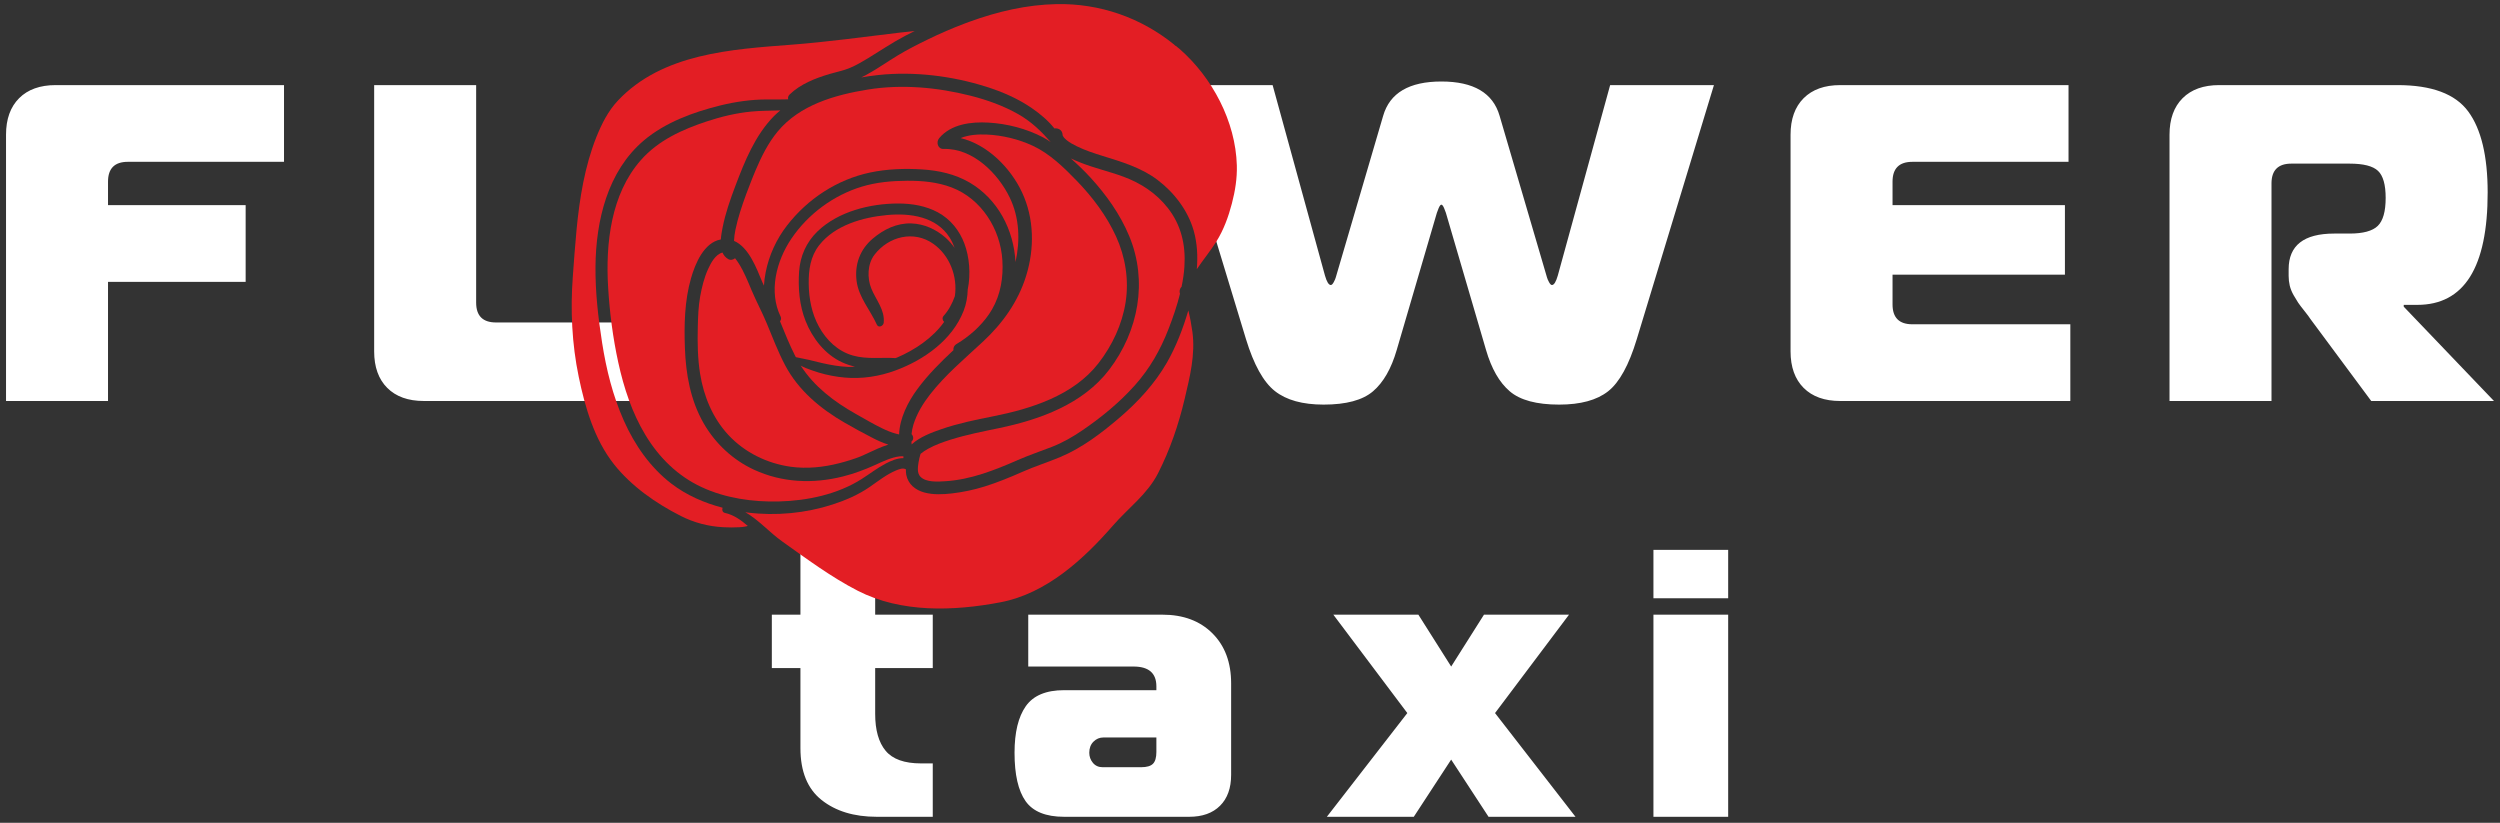 <?xml version="1.0" encoding="UTF-8"?> <svg xmlns="http://www.w3.org/2000/svg" width="316" height="104" viewBox="0 0 316 104" fill="none"><rect x="0" y="0" width="316" height="104" fill="#333333" stroke="none"/> <g clip-path="url(#clip0_7_40)"> <path d="M117.901 103.242H110.816C107.956 103.242 105.634 102.535 103.85 101.121C102.067 99.707 101.175 97.521 101.175 94.565V84.443H97.56V77.694H101.175V69.499H110.622V77.694H117.901V84.443H110.622V90.228C110.622 92.284 111.064 93.843 111.948 94.903C112.832 95.963 114.318 96.494 116.407 96.494H117.901V103.243V103.242ZM129.971 77.695H146.938C149.573 77.695 151.677 78.483 153.253 80.057C154.827 81.631 155.615 83.736 155.615 86.372V97.94C155.615 99.612 155.149 100.914 154.217 101.844C153.285 102.776 151.983 103.242 150.313 103.242H134.503C132.189 103.242 130.567 102.584 129.635 101.266C128.703 99.948 128.237 97.908 128.237 95.145C128.237 92.573 128.711 90.613 129.659 89.264C130.607 87.914 132.222 87.238 134.503 87.238H146.167V86.756C146.167 85.085 145.203 84.25 143.275 84.25H129.971V77.695ZM146.167 93.217H139.467C138.985 93.217 138.567 93.393 138.214 93.747C137.86 94.101 137.684 94.567 137.684 95.145C137.684 95.627 137.836 96.052 138.142 96.422C138.448 96.792 138.858 96.976 139.372 96.976H144.239C144.947 96.976 145.445 96.832 145.733 96.543C146.023 96.253 146.167 95.755 146.167 95.049V93.217ZM199.142 103.242H188.151L183.427 96.013L178.704 103.242H167.714L177.885 90.131L168.534 77.695H179.283L183.429 84.25L187.574 77.695H198.323L188.972 90.131L199.143 103.242H199.142ZM208.994 103.242V77.695H218.441V103.242H208.994ZM218.441 75.622H208.994V69.5H218.441V75.622Z" fill="white"></path> <path d="M13.653 50.685H0.762V17.032C0.762 15.055 1.314 13.514 2.417 12.412C3.519 11.309 5.06 10.757 7.037 10.757H35.899V20.454H16.163C14.49 20.454 13.653 21.291 13.653 22.964V25.93H31.05V35.627H13.653V50.685ZM82.431 50.685H53.569C51.592 50.685 50.052 50.133 48.949 49.031C47.846 47.928 47.294 46.388 47.294 44.41V10.757H60.185V38.25C60.185 39.923 61.022 40.759 62.695 40.759H82.431V50.684V50.685ZM168.844 35.057L174.832 14.636C175.669 11.746 178.121 10.302 182.19 10.302C186.259 10.302 188.711 11.746 189.548 14.636L195.537 35.057C195.574 35.209 195.66 35.408 195.793 35.656C195.926 35.903 196.05 36.026 196.164 36.026C196.43 36.026 196.677 35.627 196.906 34.829L203.522 10.758H216.641L206.888 42.871C205.899 46.141 204.692 48.337 203.265 49.459C201.84 50.581 199.777 51.142 197.076 51.142C194.225 51.142 192.142 50.581 190.831 49.459C189.519 48.337 188.521 46.598 187.836 44.239L182.76 26.9C182.722 26.824 182.674 26.701 182.618 26.529C182.561 26.357 182.495 26.206 182.418 26.073C182.342 25.939 182.266 25.873 182.19 25.873C182.115 25.873 182.038 25.939 181.962 26.073C181.887 26.206 181.82 26.358 181.763 26.529C181.706 26.701 181.659 26.824 181.621 26.9L176.545 44.239C175.86 46.597 174.862 48.337 173.55 49.459C172.238 50.581 170.157 51.142 167.305 51.142C164.643 51.142 162.59 50.572 161.144 49.43C159.7 48.29 158.483 46.103 157.494 42.871L147.741 10.758H160.859L167.475 34.829C167.703 35.628 167.951 36.026 168.217 36.026C168.332 36.026 168.455 35.903 168.588 35.656C168.721 35.408 168.807 35.209 168.845 35.057H168.844ZM261.462 10.758V20.455H241.726C240.054 20.455 239.217 21.292 239.217 22.965V25.931H261.006V34.715H239.217V38.48C239.217 40.154 240.054 40.989 241.726 40.989H261.69V50.686H232.601C230.624 50.686 229.084 50.134 227.98 49.032C226.878 47.929 226.326 46.389 226.326 44.411V17.033C226.326 15.056 226.878 13.515 227.98 12.413C229.083 11.31 230.624 10.758 232.601 10.758H261.462ZM274.227 50.685V17.032C274.227 15.055 274.779 13.514 275.882 12.412C276.984 11.309 278.525 10.757 280.502 10.757H303.033C307.368 10.757 310.353 11.87 311.988 14.095C313.623 16.319 314.44 19.732 314.44 24.333C314.44 33.801 311.474 38.535 305.542 38.535H303.831V38.763L315.238 50.684H299.723L292.023 40.303C291.908 40.114 291.661 39.78 291.281 39.305C290.901 38.83 290.634 38.477 290.482 38.25C290.33 38.022 290.14 37.708 289.912 37.309C289.684 36.909 289.523 36.51 289.426 36.11C289.331 35.71 289.284 35.303 289.284 34.884V34.029C289.284 31.025 291.204 29.523 295.045 29.523H296.985C298.696 29.523 299.885 29.2 300.55 28.553C301.215 27.906 301.548 26.728 301.548 25.016C301.548 23.343 301.224 22.202 300.578 21.595C299.931 20.985 298.734 20.682 296.985 20.682H289.627C287.954 20.682 287.117 21.519 287.117 23.192V50.684H274.226L274.227 50.685Z" fill="white"></path> <path d="M149.711 33.681C149.888 30.963 149.3 28.426 147.595 26.267C146.128 24.409 144.211 23.153 142.005 22.335C140.198 21.666 138.313 21.249 136.524 20.53C136.168 20.387 135.768 20.222 135.365 20.034C136.222 20.799 137.054 21.592 137.829 22.438C139.834 24.627 141.593 27.092 142.735 29.844C145.106 35.556 143.899 41.861 140.211 46.716C136.905 51.072 131.463 53.033 126.284 54.113C124.231 54.54 122.176 54.938 120.173 55.568C119.194 55.876 118.221 56.225 117.319 56.722C117.004 56.896 116.653 57.117 116.358 57.367C116.256 57.721 116.155 58.076 116.103 58.444C116.019 59.03 115.888 59.789 116.346 60.261C117.065 61 118.572 60.883 119.501 60.826C122.709 60.629 125.761 59.416 128.673 58.14C130.071 57.529 131.513 57.045 132.934 56.494C134.335 55.951 135.592 55.225 136.829 54.381C139.229 52.745 141.493 50.884 143.434 48.717C145.333 46.596 146.675 44.224 147.703 41.58C148.262 40.14 148.775 38.655 149.149 37.142C149.04 36.831 149.112 36.467 149.35 36.252C149.526 35.403 149.656 34.546 149.712 33.682L149.711 33.681Z" fill="#E31E24"></path> <path d="M124.702 17.007C123.622 16.962 122.436 17.038 121.417 17.454C124.83 18.265 127.752 21.242 129.186 24.315C130.73 27.62 130.774 31.43 129.699 34.883C128.682 38.153 126.738 40.86 124.256 43.174C121.953 45.319 119.501 47.365 117.557 49.859C116.661 51.008 115.892 52.278 115.455 53.674C115.331 54.071 115.258 54.47 115.221 54.871C115.443 55.102 115.527 55.495 115.264 55.763C115.246 55.781 115.226 55.791 115.208 55.808C115.213 55.931 115.216 56.052 115.227 56.175C116.26 55.228 117.771 54.666 118.987 54.246C121.107 53.513 123.31 53.064 125.507 52.628C130.353 51.666 135.683 49.986 138.836 45.926C140.584 43.675 141.843 41.015 142.28 38.187C142.714 35.379 142.25 32.462 141.068 29.883C139.861 27.249 138.086 24.901 136.077 22.826C134.47 21.166 132.686 19.425 130.568 18.436C128.756 17.589 126.697 17.091 124.701 17.006L124.702 17.007Z" fill="#E31E24"></path> <path d="M113.647 54.911C113.714 52.871 114.753 50.81 115.963 49.17C117.295 47.364 118.878 45.789 120.512 44.264C120.479 43.977 120.577 43.68 120.899 43.49C121.723 42.999 122.495 42.424 123.201 41.781C123.344 41.647 123.485 41.508 123.626 41.372C124.298 40.697 124.902 39.958 125.384 39.124C126.488 37.223 126.834 35.065 126.7 32.889C126.459 28.963 124.052 25.128 120.299 23.698C118.498 23.011 116.568 22.836 114.654 22.848C112.712 22.861 110.804 23.027 108.937 23.591C105.355 24.673 102.127 27.064 100.031 30.167C98.131 32.98 97.128 36.859 98.676 40.03C98.779 40.243 98.721 40.457 98.593 40.605C99.203 42.089 99.793 43.583 100.521 45.012C100.545 45.059 100.573 45.099 100.597 45.146C101.148 45.282 101.707 45.349 102.257 45.489C102.817 45.632 103.378 45.773 103.941 45.897C105.021 46.139 106.106 46.336 107.214 46.378C107.498 46.39 107.78 46.367 108.062 46.36C107.494 46.213 106.945 46.027 106.431 45.79C104.264 44.79 102.685 42.752 101.825 40.569C101.048 38.604 100.865 36.422 101.006 34.327C101.138 32.374 101.92 30.614 103.331 29.249C105.945 26.724 110.001 25.722 113.55 25.723C115.266 25.723 117.023 26.016 118.546 26.84C120.133 27.699 121.286 29.132 121.909 30.814C122.528 32.488 122.725 34.634 122.322 36.582C122.301 37.496 122.144 38.409 121.81 39.272C120.377 42.97 116.798 45.497 113.191 46.825C111.15 47.577 108.959 47.919 106.789 47.726C105.674 47.626 104.571 47.419 103.499 47.097C102.942 46.93 102.398 46.737 101.857 46.525C101.633 46.437 101.422 46.324 101.209 46.213C102.91 48.858 105.4 50.76 108.164 52.315C109.269 52.937 110.372 53.592 111.513 54.145C112.079 54.42 112.649 54.657 113.258 54.82C113.387 54.855 113.517 54.888 113.646 54.913L113.647 54.911Z" fill="#E31E24"></path> <path d="M106.814 53.459C103.72 51.681 100.914 49.349 99.231 46.152C98.327 44.434 97.64 42.609 96.895 40.818C96.31 39.414 95.586 38.08 94.997 36.679C94.518 35.542 94.058 34.384 93.402 33.336C93.264 33.116 93.098 32.871 92.911 32.643C92.674 32.838 92.346 32.924 92.042 32.747C91.694 32.546 91.468 32.257 91.322 31.922C90.421 32.163 89.864 33.225 89.51 33.995C89.013 35.079 88.719 36.273 88.507 37.442C88.273 38.728 88.232 40.035 88.201 41.339C88.154 43.305 88.18 45.305 88.494 47.251C88.952 50.095 90.086 52.851 92.065 54.978C94.125 57.193 96.959 58.581 99.948 58.997C102 59.282 104.096 59.058 106.092 58.546C106.999 58.314 107.906 58.038 108.775 57.692C108.755 57.7 108.777 57.692 108.904 57.636C109.012 57.587 109.119 57.539 109.227 57.491C109.442 57.392 109.657 57.292 109.873 57.194C110.453 56.931 111.352 56.492 112.286 56.195C111.533 55.977 110.805 55.613 110.141 55.273C109.02 54.699 107.905 54.084 106.814 53.456V53.459Z" fill="#E31E24"></path> <path d="M110.312 30.166C111.688 28.997 113.36 28.176 115.203 28.241C116.808 28.298 118.302 28.978 119.502 30.027C119.942 30.413 120.319 30.861 120.664 31.33C120.493 30.877 120.292 30.44 120.04 30.039C118.358 27.363 115.015 26.908 112.115 27.183C109.049 27.471 105.536 28.461 103.552 30.986C102.429 32.416 102.197 34.134 102.221 35.902C102.248 37.763 102.611 39.649 103.515 41.291C104.457 43.001 105.917 44.415 107.827 44.945C109.612 45.439 111.394 45.152 113.199 45.263C113.262 45.237 113.33 45.217 113.393 45.191C115.602 44.246 117.899 42.727 119.34 40.686C119.139 40.514 119.054 40.168 119.265 39.936C119.901 39.232 120.367 38.369 120.693 37.44C121.064 34.961 120.049 32.288 117.976 30.822C115.529 29.09 112.339 29.86 110.541 32.189C109.642 33.352 109.595 35.13 110.128 36.455C110.707 37.895 111.862 39.15 111.702 40.795C111.662 41.2 111.041 41.5 110.832 41.032C110.006 39.187 108.531 37.574 108.272 35.515C108.009 33.421 108.707 31.528 110.311 30.166H110.312Z" fill="#E31E24"></path> <path d="M128.784 14.478C126.883 13.383 124.794 12.637 122.671 12.098C118.487 11.037 113.978 10.626 109.703 11.318C105.532 11.994 101.1 13.252 98.301 16.618C97.099 18.064 96.248 19.784 95.515 21.504C95.504 21.534 95.488 21.571 95.469 21.614C95.425 21.72 95.381 21.828 95.337 21.934C95.241 22.167 95.145 22.4 95.052 22.634C94.797 23.268 94.551 23.906 94.317 24.547C93.779 26.019 93.274 27.519 92.955 29.055C92.86 29.514 92.799 29.979 92.78 30.448C94.665 31.253 95.635 33.941 96.344 35.628C96.412 35.79 96.492 35.945 96.563 36.105C96.597 35.527 96.675 34.957 96.78 34.422C97.201 32.278 98.132 30.245 99.465 28.521C102.072 25.147 105.801 22.69 109.987 21.805C112.126 21.353 114.379 21.277 116.555 21.415C118.645 21.546 120.727 22.004 122.55 23.07C126.148 25.175 128.144 29.07 128.359 33.124C128.963 30.418 128.86 27.53 127.646 25.005C126.151 21.893 122.942 18.708 119.271 18.829C118.528 18.855 118.295 17.966 118.708 17.471C120.189 15.685 122.753 15.37 124.93 15.496C127.313 15.633 129.748 16.26 131.865 17.372C132.195 17.545 132.504 17.749 132.809 17.958C131.624 16.602 130.39 15.402 128.783 14.477L128.784 14.478Z" fill="#E31E24"></path> <path d="M89.351 15.34C86.237 16.374 83.216 17.732 81.009 20.233C77.213 24.535 76.539 30.772 76.865 36.273C77.053 39.475 77.467 42.697 78.153 45.832C78.852 49.027 79.888 52.178 81.586 54.992C83.3 57.831 85.651 60.159 88.675 61.567C91.699 62.975 95.112 63.462 98.424 63.385C102.005 63.301 105.846 62.498 108.903 60.554C109.938 59.897 110.904 59.139 111.996 58.573C112.647 58.235 113.43 57.896 114.184 57.913C114.185 57.849 114.182 57.79 114.2 57.722C114.192 57.708 114.183 57.698 114.177 57.682C114.169 57.682 114.168 57.684 114.154 57.682C114 57.669 114.198 57.675 114.028 57.671C113.931 57.669 113.801 57.675 113.727 57.684C112.671 57.801 111.564 58.342 110.584 58.786C109.275 59.378 107.952 59.87 106.554 60.224C102.772 61.18 98.848 61.015 95.285 59.362C92.627 58.128 90.409 56.054 88.95 53.517C87.278 50.613 86.691 47.313 86.572 44.003C86.466 41.063 86.525 38.029 87.341 35.181C87.872 33.328 88.976 30.642 91.113 30.266C91.151 29.721 91.254 29.183 91.34 28.744C91.699 26.933 92.32 25.168 92.972 23.444C94.153 20.327 95.448 17.121 97.809 14.696C98.068 14.43 98.349 14.194 98.628 13.955C97.394 14.003 96.154 13.981 94.924 14.106C93.027 14.296 91.158 14.743 89.35 15.343L89.351 15.34Z" fill="#E31E24"></path> <path d="M108.423 74.673C113.912 77.489 120.555 77.253 126.46 76.129C132.258 75.025 136.956 70.706 140.7 66.407C142.6 64.224 145.045 62.451 146.377 59.822C147.904 56.811 148.971 53.684 149.744 50.408C150.399 47.635 151.108 44.82 150.72 41.952C150.596 41.043 150.429 40.134 150.206 39.243C149.534 41.526 148.655 43.818 147.487 45.848C145.96 48.502 143.843 50.796 141.528 52.779C139.248 54.731 136.748 56.638 133.963 57.794C132.411 58.438 130.811 58.947 129.271 59.625C127.695 60.317 126.1 60.983 124.453 61.493C123.105 61.912 121.726 62.208 120.324 62.368C119.18 62.498 117.959 62.556 116.836 62.251C115.714 61.947 114.783 61.206 114.553 60.02C114.506 59.777 114.498 59.547 114.508 59.323C114.502 59.32 114.497 59.32 114.49 59.317C114.127 59.102 113.598 59.324 113.25 59.469C112.048 59.972 110.997 60.814 109.933 61.55C108.518 62.529 106.894 63.23 105.262 63.76C101.816 64.881 98.073 65.233 94.478 64.785C94.386 64.773 94.297 64.756 94.206 64.743C95.895 65.71 97.265 67.295 98.853 68.425C101.93 70.615 105.054 72.944 108.422 74.673H108.423Z" fill="#E31E24"></path> <path d="M109.467 9.484C109.269 9.591 109.064 9.687 108.862 9.786C109.593 9.661 110.328 9.555 111.061 9.478C115.557 9.004 120.333 9.598 124.64 10.956C126.671 11.597 128.66 12.454 130.419 13.666C131.46 14.383 132.481 15.228 133.273 16.234C133.742 16.162 134.285 16.421 134.314 17.035C134.319 17.12 134.305 17.138 134.456 17.351C134.499 17.41 134.71 17.62 134.825 17.715C135.214 18.035 135.679 18.278 136.131 18.5C137.166 19.007 138.269 19.367 139.368 19.708C141.774 20.454 144.235 21.181 146.278 22.715C148.394 24.307 150.153 26.588 150.882 29.155C151.332 30.738 151.414 32.388 151.277 34.025C152.073 32.844 152.999 31.722 153.751 30.524C154.673 29.055 155.276 27.391 155.711 25.721C156.122 24.151 156.383 22.531 156.336 20.904C156.178 15.339 153.238 9.808 149.089 6.177C148.942 6.049 148.784 5.94 148.635 5.814C148.62 5.807 148.605 5.801 148.59 5.793C148.508 5.748 148.455 5.687 148.399 5.627C144.188 2.217 139.002 0.418 133.56 0.519C129.786 0.59 126.078 1.46 122.527 2.754C122.3 2.851 122.069 2.938 121.832 3.013C120.293 3.6 118.783 4.256 117.315 4.968C116.009 5.603 114.704 6.263 113.461 7.015C112.122 7.824 110.845 8.736 109.467 9.482V9.484Z" fill="#E31E24"></path> <path d="M77.576 58.645C79.794 61.453 82.885 63.612 86.058 65.219C87.747 66.075 89.552 66.544 91.443 66.641C92.102 66.674 92.765 66.683 93.424 66.644C93.731 66.626 94.039 66.599 94.34 66.53C94.418 66.511 94.465 66.494 94.519 66.476C93.668 65.74 92.73 65.069 91.625 64.832C91.313 64.765 91.236 64.424 91.339 64.178C89.017 63.574 86.791 62.605 84.876 61.143C82.188 59.089 80.198 56.21 78.839 53.137C77.456 50.013 76.634 46.687 76.106 43.32C75.607 40.144 75.24 36.902 75.27 33.684C75.323 27.901 76.788 21.635 81.391 17.745C84.088 15.466 87.673 14.159 91.063 13.325C92.978 12.855 94.969 12.571 96.944 12.57C97.839 12.569 98.733 12.594 99.628 12.554C99.571 12.357 99.609 12.135 99.814 11.937C101.179 10.619 103.069 9.882 104.868 9.348C105.742 9.089 106.633 8.926 107.475 8.564C108.251 8.232 108.99 7.806 109.71 7.366C111.268 6.415 112.77 5.397 114.387 4.543C114.791 4.329 115.203 4.13 115.613 3.924C114.991 3.986 114.368 4.047 113.748 4.121C109.203 4.66 104.673 5.294 100.108 5.645C92.473 6.23 83.751 6.746 78.126 12.691C76.882 14.005 76.055 15.648 75.385 17.317C74.64 19.18 74.111 21.123 73.718 23.087C72.938 26.992 72.702 30.978 72.405 34.942C72.088 39.182 72.285 43.451 73.149 47.618C73.94 51.438 75.124 55.538 77.579 58.645H77.576Z" fill="#E31E24"></path> </g> <defs> <clipPath id="clip0_7_40"> <rect width="316" height="104" fill="white"></rect> </clipPath> </defs> </svg> 